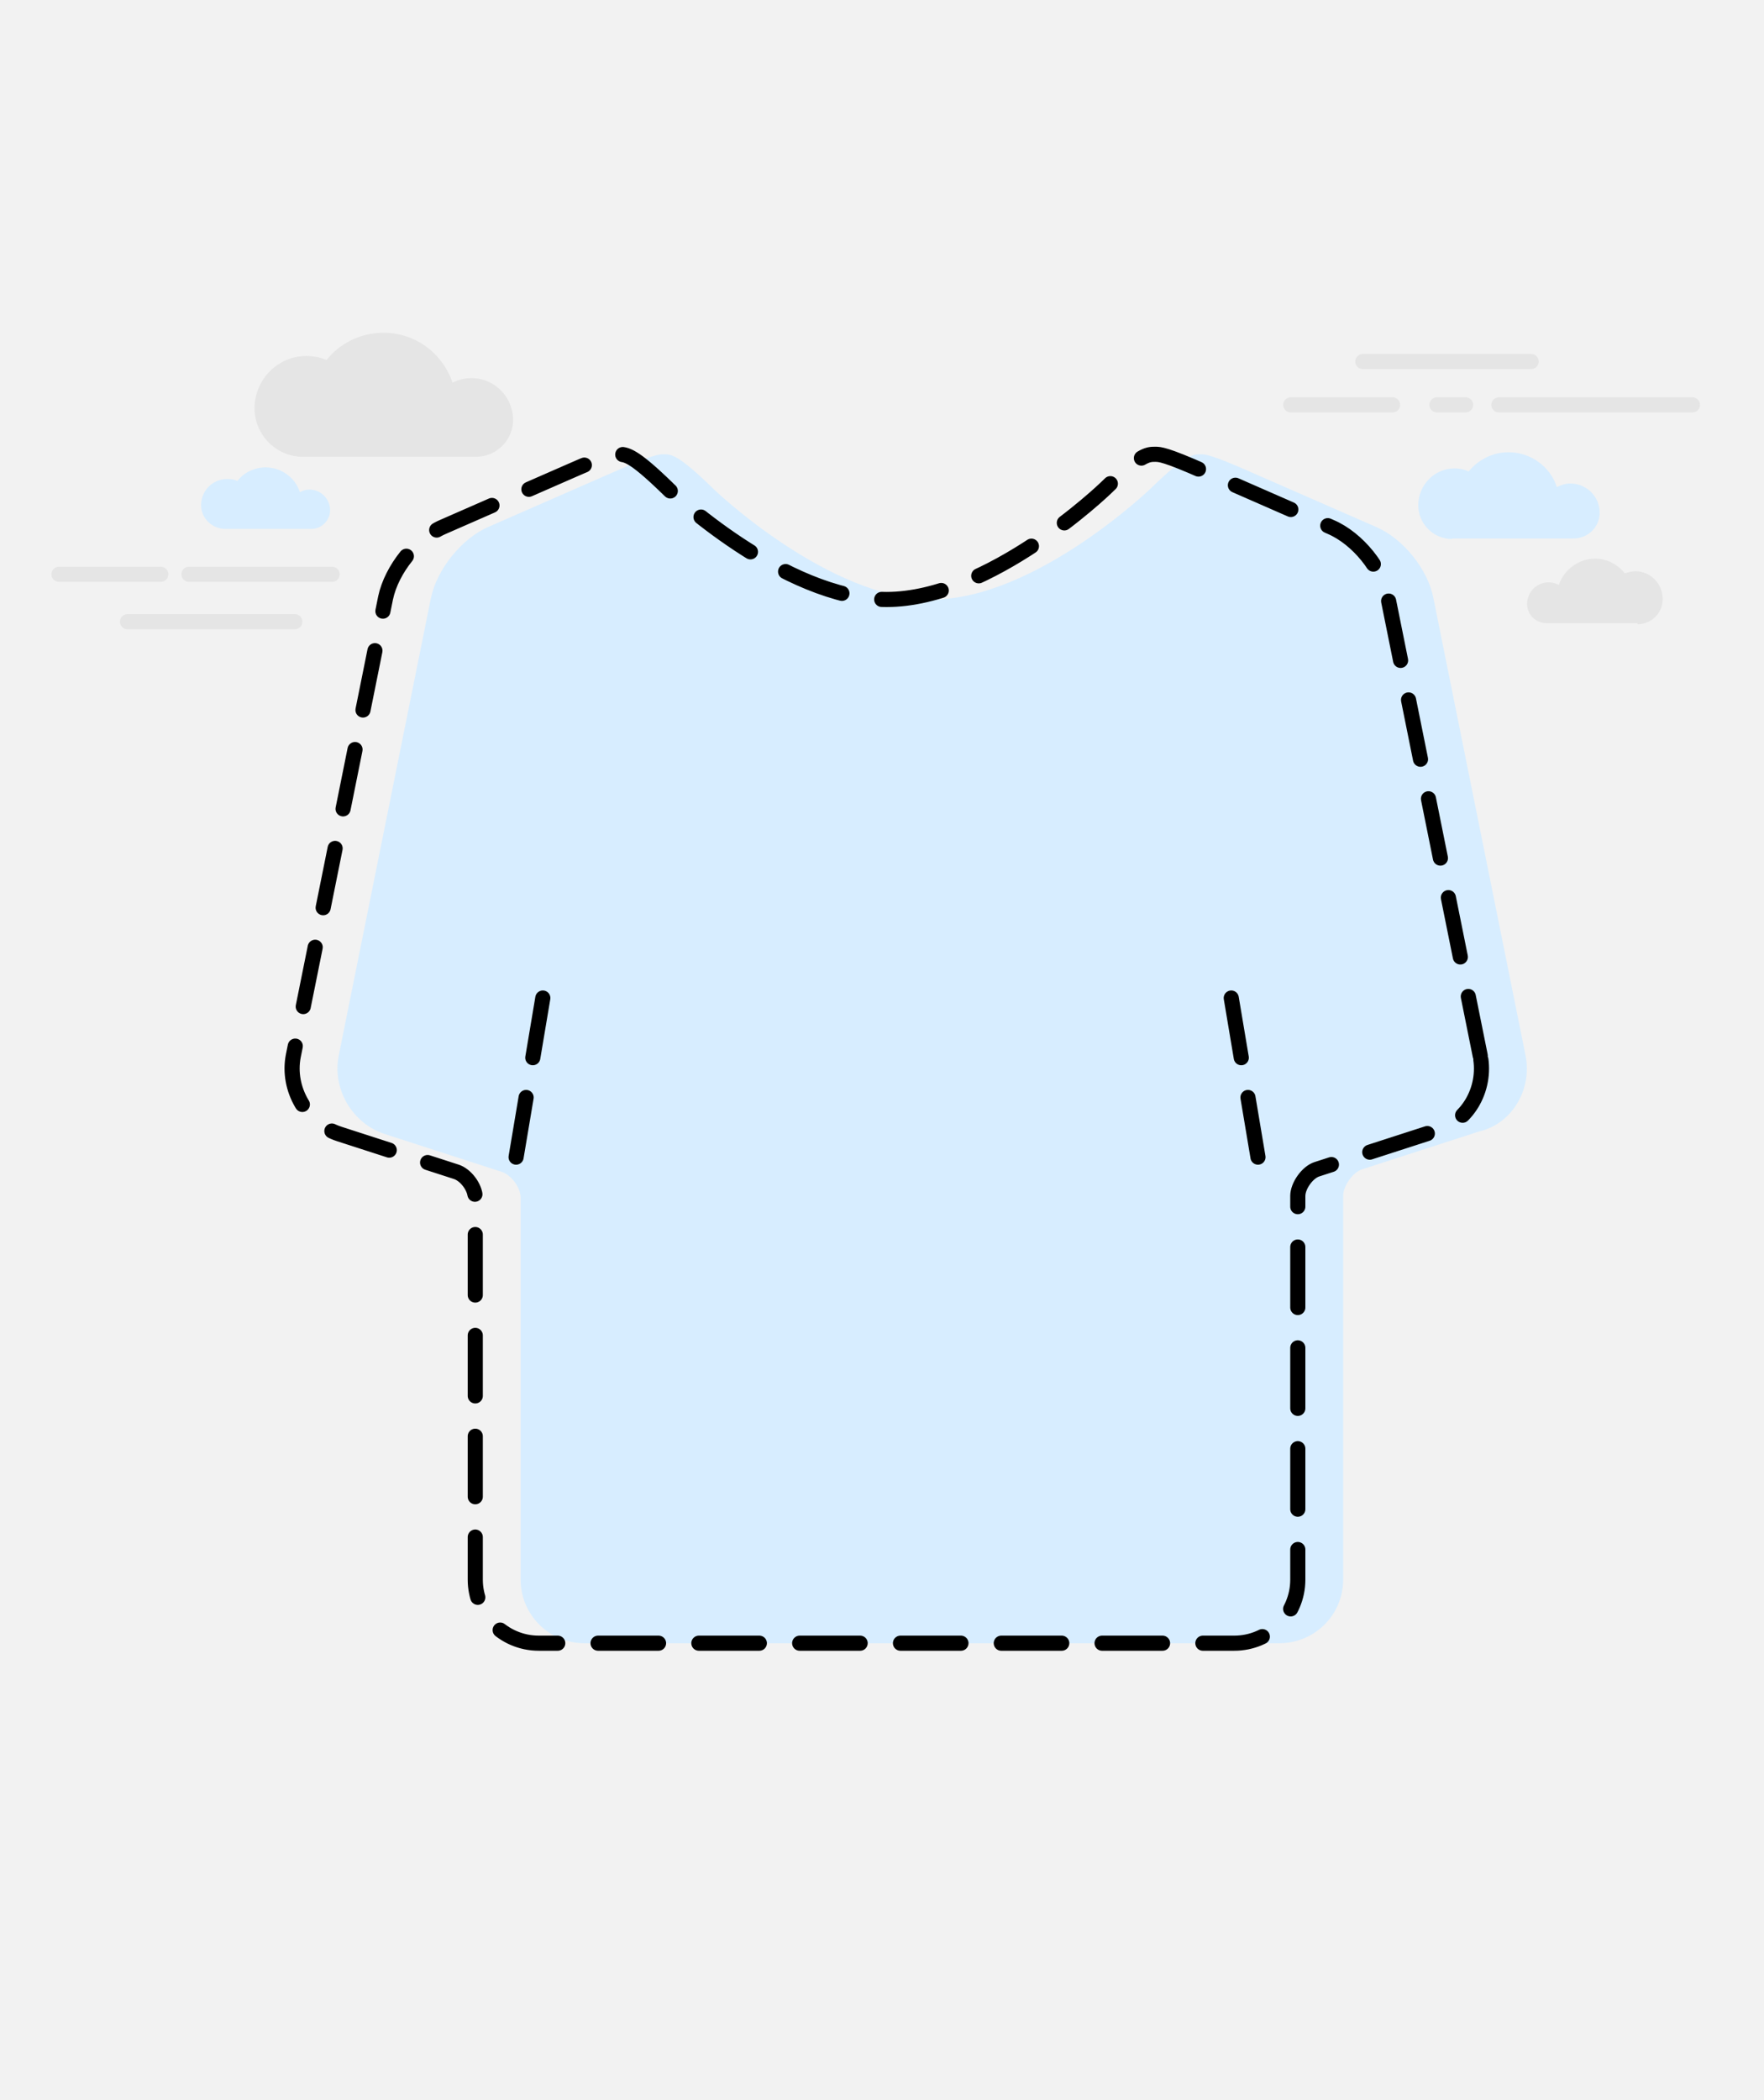 <svg id="svg_help_product_3" xmlns="http://www.w3.org/2000/svg" viewBox="0 0 350 416.5">
  <style>
    #svg_help_product_3 .st0{fill:#F2F2F2;} #svg_help_product_3 .st1{fill:#D7EDFF;} #svg_help_product_3 .st2{fill:#BC1200;} #svg_help_product_3 .st3{fill:#00E582;stroke:#000000;stroke-width:2;stroke-miterlimit:10;} #svg_help_product_3 .st4{fill:#6C6C6C;} #svg_help_product_3 .st5{fill:#00E582;} #svg_help_product_3 .st6{stroke:#000000;stroke-width:3;stroke-miterlimit:10;} #svg_help_product_3 .st7{fill:#AFAFAF;} #svg_help_product_3 .st8{fill:#DBCCA9;stroke:#000000;stroke-width:3;stroke-miterlimit:10;} #svg_help_product_3 .st9{fill:#E42320;} #svg_help_product_3 .st10{fill:#FFFFFF;} #svg_help_product_3 .st11{fill:#FFE400;} #svg_help_product_3 .st12{fill:#0080FF;} #svg_help_product_3 .st13{fill:#0067BC;} #svg_help_product_3 .st14{fill:#FFA100;} #svg_help_product_3 .st15{stroke:#000000;stroke-width:2;stroke-miterlimit:10;} #svg_help_product_3 .st16{fill:#444444;stroke:#000000;stroke-width:2;stroke-miterlimit:10;} #svg_help_product_3 .st17{fill:#C1003C;} #svg_help_product_3 .st18{fill:#FC004E;} #svg_help_product_3 .st19{fill:#8B00BF;} #svg_help_product_3 .st20{fill:#A100FF;} #svg_help_product_3 .st21{fill:none;stroke:#000000;stroke-width:3;stroke-linecap:round;stroke-linejoin:round;} #svg_help_product_3 .st22{fill:none;stroke:#000000;stroke-width:3;stroke-linecap:round;stroke-linejoin:round;stroke-dasharray:14.183,9.455;} #svg_help_product_3 .st23{fill:none;stroke:#000000;stroke-width:3;stroke-linecap:round;stroke-linejoin:round;stroke-dasharray:14.175,9.45;} #svg_help_product_3 .st24{fill:none;stroke:#000000;stroke-width:3;stroke-linecap:round;stroke-linejoin:round;stroke-dasharray:12.083,8.056;} #svg_help_product_3 .st25{fill:none;stroke:#000000;stroke-width:3;stroke-linecap:round;stroke-linejoin:round;stroke-miterlimit:10;stroke-dasharray:12,8;} #svg_help_product_3 .st26{fill:#E5E5E5;} #svg_help_product_3 .st27{fill:none;stroke:#E5E5E5;stroke-width:3;stroke-linecap:round;stroke-linejoin:round;stroke-miterlimit:10;} #svg_help_product_3 .st28{fill:#1D1E1C;} #svg_help_product_3 .st29{fill:#0093C6;} #svg_help_product_3 .st30{fill:url(#SVGID_1_);} #svg_help_product_3 .st31{fill:url(#SVGID_2_);} #svg_help_product_3 .st32{fill:#6DFCB5;} #svg_help_product_3 .st33{fill:none;stroke:#000000;stroke-width:3;stroke-miterlimit:10;} #svg_help_product_3 .st34{fill:#E0D500;} #svg_help_product_3 .st35{fill:none;stroke:#000000;stroke-width:3;stroke-linecap:round;stroke-linejoin:round;stroke-miterlimit:10;} #svg_help_product_3 .st36{opacity:0.25;} #svg_help_product_3 .st37{fill:none;stroke:#000000;stroke-width:2;stroke-miterlimit:10;} #svg_help_product_3 .st38{fill:none;stroke:#000000;stroke-width:3;stroke-linecap:round;stroke-linejoin:round;stroke-dasharray:14.316,9.544;} #svg_help_product_3 .st39{fill:none;stroke:#000000;stroke-width:3;stroke-linecap:round;stroke-linejoin:round;stroke-dasharray:14.636,9.757;} #svg_help_product_3 .st40{fill:none;stroke:#000000;stroke-width:3;stroke-linecap:round;stroke-linejoin:round;stroke-dasharray:13.835,9.223;} #svg_help_product_3 .st41{fill:none;stroke:#000000;stroke-width:3;stroke-linecap:round;stroke-linejoin:round;stroke-dasharray:14.601,9.734;} #svg_help_product_3 .st42{fill:none;stroke:#000000;stroke-width:3;stroke-linecap:round;stroke-linejoin:round;stroke-dasharray:14.872,9.915;} #svg_help_product_3 .st43{fill:none;stroke:#000000;stroke-width:3;stroke-linecap:round;stroke-linejoin:round;stroke-dasharray:13.774,9.182;} #svg_help_product_3 .st44{fill:none;stroke:#000000;stroke-width:3;stroke-linecap:round;stroke-linejoin:round;stroke-dasharray:14.685,9.79;} #svg_help_product_3 .st45{fill:none;stroke:#000000;stroke-width:3;stroke-linecap:round;stroke-linejoin:round;stroke-dasharray:14.324,9.549;} #svg_help_product_3 .st46{fill:none;stroke:#000000;stroke-width:3;stroke-linecap:round;stroke-linejoin:round;stroke-dasharray:12.437,8.291;} #svg_help_product_3 .st47{fill:none;stroke:#000000;stroke-width:3;stroke-linecap:round;stroke-linejoin:round;stroke-dasharray:9.627,6.418;} #svg_help_product_3 .st48{fill:none;stroke:#000000;stroke-width:3;stroke-linecap:round;stroke-linejoin:round;stroke-dasharray:9.298,6.198;} #svg_help_product_3 .st49{fill:none;stroke:#000000;stroke-width:3;stroke-linecap:round;stroke-linejoin:round;stroke-dasharray:10.317,6.878;} #svg_help_product_3 .st50{fill:none;stroke:#000000;stroke-width:3;stroke-linecap:round;stroke-linejoin:round;stroke-dasharray:9.294,6.196;} #svg_help_product_3 .st51{fill:none;stroke:#000000;stroke-width:3;stroke-linecap:round;stroke-linejoin:round;stroke-dasharray:9.552,6.368;} #svg_help_product_3 .st52{fill:none;stroke:#000000;stroke-width:3;stroke-linecap:round;stroke-linejoin:round;stroke-dasharray:10.171,6.781;} #svg_help_product_3 .st53{fill:none;stroke:#000000;stroke-width:3;stroke-linecap:round;stroke-linejoin:round;stroke-dasharray:9.277,6.184;} #svg_help_product_3 .st54{fill:none;stroke:#000000;stroke-width:3;stroke-linecap:round;stroke-linejoin:round;stroke-dasharray:9.71,6.473;} #svg_help_product_3 .st55{fill:none;stroke:#000000;stroke-width:3;stroke-linecap:round;stroke-linejoin:round;stroke-dasharray:12.461,8.307;} #svg_help_product_3 .st56{fill:none;stroke:#000000;stroke-width:3;stroke-linecap:round;stroke-linejoin:round;stroke-dasharray:12.235,8.156;} #svg_help_product_3 .st57{fill:none;stroke:#000000;stroke-width:2.609;stroke-linecap:round;stroke-linejoin:round;} #svg_help_product_3 .st58{fill:none;stroke:#000000;stroke-width:2.609;stroke-linecap:round;stroke-linejoin:round;stroke-dasharray:10.462,6.975;} #svg_help_product_3 .st59{fill:none;stroke:#000000;stroke-width:2.609;stroke-linecap:round;stroke-linejoin:round;stroke-dasharray:10.255,6.837;} #svg_help_product_3 .st60{fill:none;stroke:#000000;stroke-width:2.609;stroke-linecap:round;stroke-linejoin:round;stroke-dasharray:11.555,7.703;} #svg_help_product_3 .st61{fill:none;stroke:#000000;stroke-width:2.609;stroke-linecap:round;stroke-linejoin:round;stroke-miterlimit:10;stroke-dasharray:10.437,6.958;} #svg_help_product_3 .st62{fill:none;stroke:#000000;stroke-width:2.609;stroke-linecap:round;stroke-linejoin:round;} #svg_help_product_3 .st63{fill:none;stroke:#000000;stroke-width:2.609;stroke-linecap:round;stroke-linejoin:round;stroke-dasharray:10.442,6.961;} #svg_help_product_3 .st64{fill:none;stroke:#000000;stroke-width:2.609;stroke-linecap:round;stroke-linejoin:round;stroke-dasharray:10.696,7.131;} #svg_help_product_3 .st65{fill:none;stroke:#000000;stroke-width:2.609;stroke-linecap:round;stroke-linejoin:round;stroke-dasharray:11.235,7.49;} #svg_help_product_3 .st66{fill:none;stroke:#000000;stroke-width:2.609;stroke-linecap:round;stroke-linejoin:round;stroke-dasharray:10.693,7.129;} #svg_help_product_3 .st67{fill:none;stroke:#000000;stroke-width:2.609;stroke-linecap:round;stroke-linejoin:round;stroke-dasharray:10.384,6.923;} #svg_help_product_3 .st68{fill:none;stroke:#000000;stroke-width:2.609;stroke-linecap:round;stroke-linejoin:round;stroke-dasharray:10.709,7.139;} #svg_help_product_3 .st69{fill:none;stroke:#000000;stroke-width:2.609;stroke-linecap:round;stroke-linejoin:round;stroke-dasharray:10.437,6.958;} #svg_help_product_3 .st70{fill:none;stroke:#000000;stroke-width:2.609;stroke-linecap:round;stroke-linejoin:round;stroke-dasharray:10.466,6.977;} #svg_help_product_3 .st71{fill:none;stroke:#000000;stroke-width:2.609;stroke-linecap:round;stroke-linejoin:round;stroke-dasharray:10.117,6.745;} #svg_help_product_3 .st72{fill:none;stroke:#000000;stroke-width:2.609;stroke-linecap:round;stroke-linejoin:round;stroke-miterlimit:10;stroke-dasharray:10.437,6.958;} #svg_help_product_3 .st73{fill:none;stroke:#000000;stroke-width:2.339;stroke-linecap:round;stroke-linejoin:round;stroke-miterlimit:10;stroke-dasharray:9.358,6.239;} #svg_help_product_3 .st74{fill:none;stroke:#000000;stroke-width:3;stroke-linecap:round;stroke-linejoin:round;stroke-dasharray:13.984,9.323;} #svg_help_product_3 .st75{fill:none;stroke:#000000;stroke-width:3;stroke-linecap:round;stroke-linejoin:round;stroke-dasharray:11.872,7.915;} #svg_help_product_3 .st76{fill:none;stroke:#000000;stroke-width:3;stroke-linecap:round;stroke-linejoin:round;stroke-dasharray:11.845,7.897;} #svg_help_product_3 .st77{fill:none;stroke:#000000;stroke-width:3;stroke-linecap:round;stroke-linejoin:round;stroke-dasharray:12.067,8.045;} #svg_help_product_3 .st78{fill:none;stroke:#000000;stroke-width:3;stroke-linecap:round;stroke-linejoin:round;stroke-dasharray:10.42,6.946;} #svg_help_product_3 .st79{fill:none;stroke:#000000;stroke-width:3;stroke-linecap:round;stroke-linejoin:round;stroke-dasharray:12.505,8.337;} #svg_help_product_3 .st80{fill:none;stroke:#000000;stroke-width:3;stroke-linecap:round;stroke-linejoin:round;stroke-dasharray:11.578,7.719;}
  </style>
  <path class="st0" d="M0 0h350v416.5H0z"/>
  <path class="st26" d="M60.1 90.6c-5.2 0-9.5-4.2-9.6-9.5V81c0-5.7 4.6-10.4 10.3-10.4 1.4 0 2.8.3 4 .8 2.6-3.3 6.7-5.4 11.3-5.4 6.4 0 11.7 4.1 13.7 9.9 1.1-.6 2.4-.9 3.8-.9 4.5 0 8.2 3.7 8.2 8.3 0 4-3.3 7.3-7.4 7.3H60.1z"/>
  <path class="st1" d="M44.7 104.9c-2.6 0-4.8-2.1-4.8-4.7 0-2.9 2.3-5.2 5.2-5.2.7 0 1.4.1 2 .4 1.3-1.7 3.4-2.7 5.6-2.7 3.2 0 5.9 2.1 6.8 4.9.6-.3 1.2-.5 1.9-.5 2.3 0 4.1 1.9 4.1 4.1 0 2-1.7 3.7-3.7 3.7H44.7z"/>
  <path class="st26" d="M324.9 123.8c2.8 0 5-2.2 5-5 0-3-2.4-5.5-5.4-5.5-.7 0-1.5.2-2.1.4-1.4-1.7-3.5-2.9-5.9-2.9-3.3 0-6.2 2.2-7.2 5.2-.6-.3-1.3-.5-2-.5-2.4 0-4.3 1.9-4.3 4.3 0 2.1 1.7 3.8 3.9 3.8h18z"/>
  <path class="st1" d="M288.1 106.9c-3.7 0-6.7-3-6.7-6.7 0-4 3.2-7.3 7.2-7.3 1 0 1.9.2 2.8.6 1.9-2.3 4.7-3.8 7.9-3.8 4.5 0 8.3 2.9 9.6 6.9.8-.4 1.7-.7 2.7-.7 3.2 0 5.8 2.6 5.8 5.8 0 2.8-2.3 5.1-5.2 5.1h-24.1z"/>
  <path class="st27" d="M65.9 113.9H37.5M30.9 113.9h-5.6M31.9 113.9H11.7M335.8 80.3h-38.4M290.8 80.3h-5.7M276.3 80.3h-20.2M58.5 123.3H25.3M303.8 71.7h-33.4"/>
  <g>
    <path class="st1" d="M302.7 209.4l-18.3-90.8c-1.1-5.7-6-11.8-11.4-14.1l-24.9-10.9c-7.9-3.5-9-3.5-9.9-3.5-1.5 0-2.9 0-9.8 6.7-.2.2-23 22.1-43.5 22.1-20.4 0-43.3-21.8-43.5-22.1-6.9-6.7-8.2-6.7-9.8-6.7-.8 0-1.9 0-9.8 3.5l-24.9 10.9c-5.3 2.3-10.2 8.4-11.4 14.1l-18.3 90.8c-1.3 6.6 2.7 13.4 9.1 15.5l23.2 7.5c1.9.6 3.7 3 3.8 5V313.3c0 6.9 5.6 12.6 12.6 12.6h138c6.9 0 12.6-5.6 12.6-12.6v-76.1c0-2 1.9-4.7 3.8-5.3l23.2-7.5c6.5-1.5 10.5-8.3 9.2-15z"/>
    <path class="st25" d="M293.7 209.4l-18.3-90.8c-1.1-5.7-6-11.8-11.4-14.1l-24.9-10.9c-7.9-3.5-9-3.5-9.9-3.5-1.5 0-2.9 0-9.8 6.7-.2.2-23 22.1-43.5 22.1-20.4 0-43.3-21.8-43.5-22.1-6.9-6.7-8.2-6.7-9.8-6.7-.8 0-1.9 0-9.8 3.5l-24.9 10.9c-5.3 2.3-10.2 8.4-11.4 14.1l-18.3 90.8c-1.3 6.6 2.7 13.4 9.1 15.5l23.2 7.5c1.9.6 3.7 3 3.8 5V313.3c0 6.9 5.6 12.6 12.6 12.6h138c6.9 0 12.6-5.6 12.6-12.6v-76.1c0-2 1.9-4.7 3.8-5.3l23.2-7.5c6.5-1.5 10.5-8.3 9.2-15zM102.4 229.5l6.3-37.5M249.6 229.5l-6.3-37.5"/>
  </g>
</svg>
